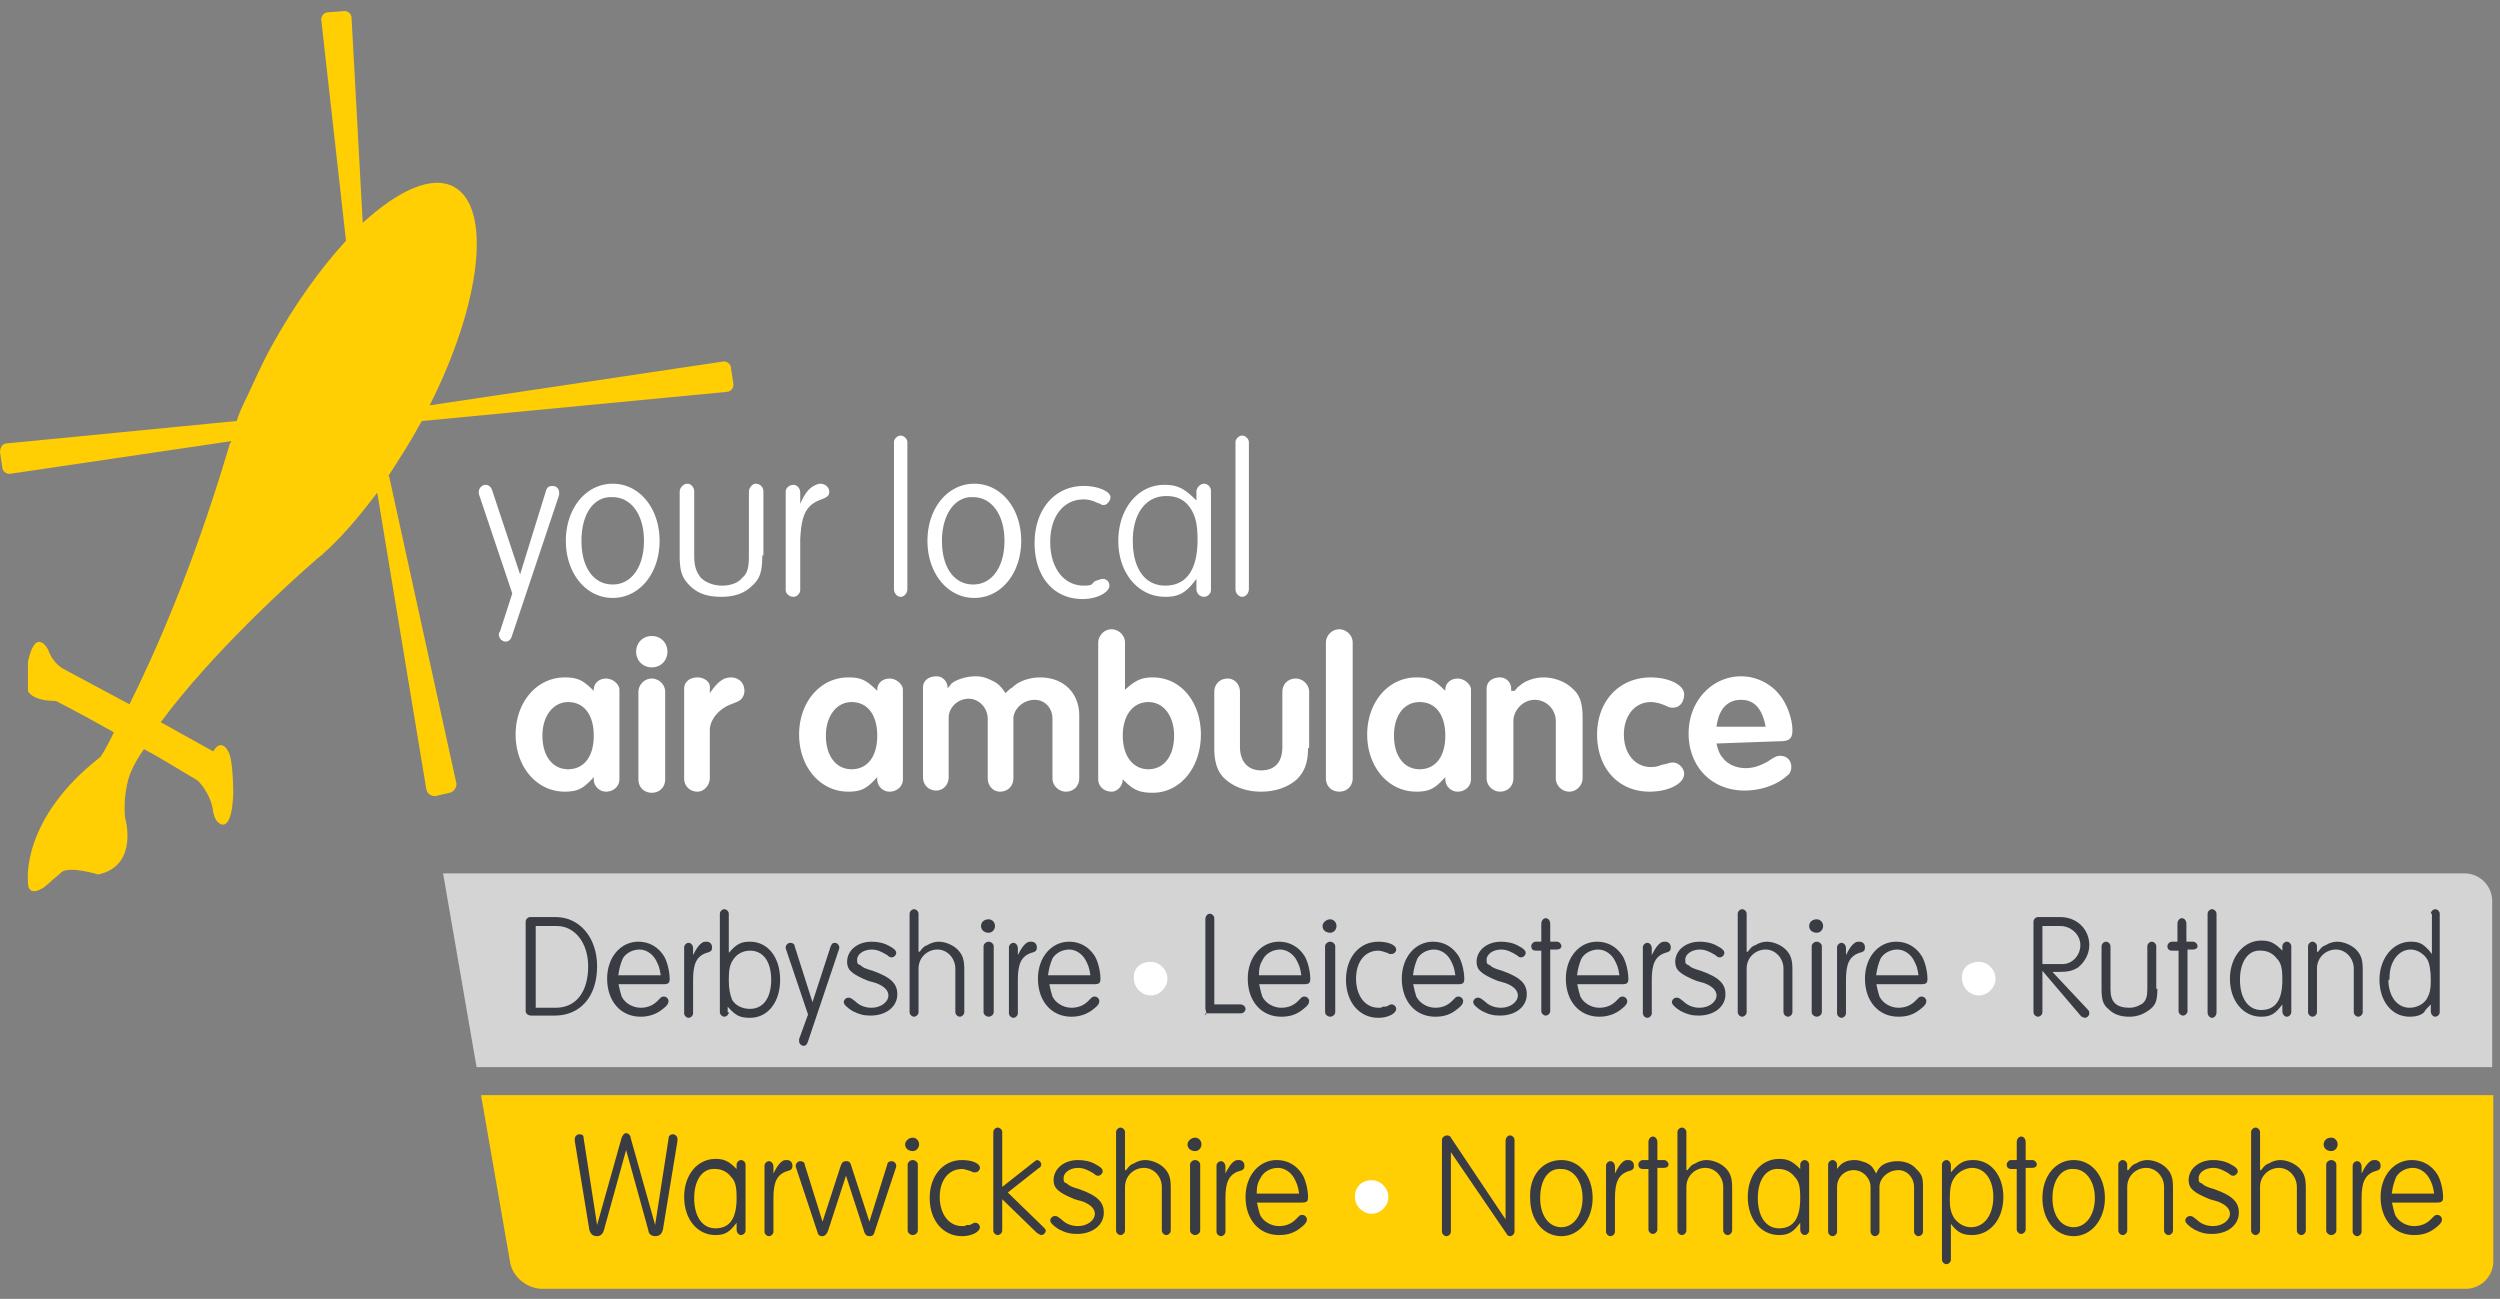 <svg xmlns="http://www.w3.org/2000/svg" width="179" height="93" viewBox="0 0 179 93"><rect x="0" y="0" width="179" height="93" fill="#808080" stroke="none"/><g fill="none" fill-rule="nonzero"><path fill="#FFCE03" d="M3.196 63.497l1.2-1.043c.558-.48 2.636.16 2.636.16 2.957-.64 1.918-4.088 1.918-4.088-.16-1.924.4-3.207.4-3.207.24-.561.559-1.122.958-1.684 1.2.642 2.478 1.443 3.836 2.245 0 0 .96.882 1.119 2.245 0 0 .08.481.32.722.4.4 1.038.4 1.118-2.085 0 0 0-2.245-.32-2.886 0 0-.479-1.123-1.118-.08l-3.756-2.085c3.676-4.97 9.35-10.102 11.108-11.625.16-.16.32-.24.48-.4l.08-.08c1.278-1.123 2.556-2.647 3.835-4.33l3.516 21.246c.08.32.32.48.64.48l1.038-.24c.32-.08.48-.4.48-.641l-4.795-21.887c0-.08 0-.08-.08-.16.72-1.123 1.518-2.326 2.158-3.528.08-.16.16-.24.24-.401l21.815-2.085c.32 0 .56-.32.48-.641l-.16-1.042c0-.321-.32-.561-.64-.481l-20.936 3.126c3.676-7.295 4.475-14.11 1.758-15.633-1.599-.882-3.996.24-6.553 2.565l-.8-14.671c0-.32-.319-.561-.638-.481l-1.04.08c-.319 0-.559.32-.479.641l1.758 15.714c-1.838 2.004-3.676 4.57-5.274 7.456-.719 1.283-1.278 2.566-1.838 3.768-.24.481-.48.962-.719 1.684L.48 31.748c-.32 0-.479.321-.479.642l.16 1.042c0 .32.32.561.64.48l15.742-2.324c0 .08 0 .08-.08.16-.08.24-.16.561-.24.802-2.477 8.258-5.194 14.35-6.952 17.878l-4.635-2.485s-.8-.32-1.199-1.443c0 0-.879-1.684-1.438.882v2.084s.24.722 1.998.722c0 0 1.598.802 4.155 2.245-.56 1.202-.959 1.764-.959 1.764-5.674 4.409-5.194 8.819-5.194 8.819-.08 1.443 1.198.48 1.198.48z"></path><g fill="#FFF"><path d="M36.679 42.491l-2.397-7.135v-.16c0-.24.24-.481.48-.481.239 0 .399.16.479.4l1.997 6.013 1.838-5.932c.08-.321.24-.401.48-.401.32 0 .48.24.48.48v.161l-3.357 10.022c-.08.32-.24.48-.48.48s-.479-.24-.479-.48c0-.08 0-.16.08-.24l.879-2.727zM43.871 34.634c1.918 0 3.356 1.764 3.356 4.09 0 2.324-1.438 4.088-3.356 4.088s-3.356-1.764-3.356-4.089 1.438-4.089 3.356-4.089zm-2.238 4.09c0 1.923.88 3.126 2.238 3.126s2.237-1.283 2.237-3.127c0-1.924-.958-3.126-2.237-3.126-1.359-.08-2.238 1.202-2.238 3.126zM54.579 39.766c0 1.122-.16 1.683-.72 2.164-.559.561-1.278.802-2.237.802-.959 0-1.678-.24-2.237-.802-.56-.561-.72-1.042-.72-2.164v-4.57c0-.24.24-.562.56-.562.24 0 .48.241.48.562v4.57c0 .801.16 1.202.479 1.603.32.32.879.561 1.518.561.56 0 1.119-.16 1.439-.561.4-.32.48-.802.48-1.603v-4.57c0-.24.239-.562.479-.562.32 0 .559.241.559.562v4.57h-.08zM57.296 36.078c.32-.722.56-1.043.959-1.283.16-.08.32-.16.48-.16.319 0 .639.24.639.56 0 .321-.16.402-.56.562-1.118.4-1.438 1.122-1.518 2.886v3.608c0 .24-.24.48-.48.48-.32 0-.559-.24-.559-.48v-7.055c0-.24.24-.481.56-.481.24 0 .479.24.479.56v.803zM64.967 42.17c0 .321-.24.562-.48.562-.239 0-.479-.24-.479-.561V31.668c0-.24.24-.48.48-.48s.48.24.48.48v10.503zM69.762 34.634c1.918 0 3.356 1.764 3.356 4.09 0 2.324-1.438 4.088-3.356 4.088s-3.356-1.764-3.356-4.089 1.438-4.089 3.356-4.089zm-2.317 4.09c0 1.923.879 3.126 2.237 3.126 1.359 0 2.238-1.283 2.238-3.127 0-1.924-.96-3.126-2.238-3.126-1.278-.08-2.237 1.202-2.237 3.126zM78.392 41.61l.24-.08.24-.08h.08c.32 0 .48.24.48.48 0 .481-.88.962-1.919.962-2.077 0-3.436-1.603-3.436-4.008 0-2.406 1.439-4.09 3.516-4.09 1.04 0 1.918.402 1.918.803 0 .24-.24.56-.48.56-.08 0-.16 0-.239-.08l-.24-.08c-.32-.16-.64-.24-.959-.24-1.438 0-2.397 1.202-2.397 3.046 0 1.844.959 3.127 2.397 3.127.16 0 .4 0 .56-.08l.24-.24zM85.664 35.196c0-.24.24-.562.56-.562.24 0 .48.241.48.482v7.135c0 .24-.24.48-.48.48-.32 0-.56-.24-.56-.56v-.722c-.719.962-1.198 1.283-2.237 1.283-1.918 0-3.356-1.684-3.356-4.009s1.438-4.008 3.276-4.008c.959 0 1.438.24 2.317 1.122v-.641zm-4.555 3.527c0 2.005.88 3.207 2.318 3.207 1.518 0 2.317-1.122 2.317-3.287 0-1.122-.16-1.764-.56-2.325-.399-.561-.958-.802-1.677-.802-1.439 0-2.398 1.203-2.398 3.207zM89.42 42.17c0 .321-.24.562-.48.562s-.479-.24-.479-.561V31.668c0-.24.24-.48.48-.48s.48.24.48.48v10.503zM42.513 49.386c0-.48.4-.802.879-.802s.958.401.958.802V55.8c0 .481-.4.882-.958.882-.48 0-.88-.401-.88-.882v-.16c-.719.801-1.118 1.042-2.077 1.042-1.998 0-3.516-1.764-3.516-4.089s1.518-4.089 3.516-4.089c.879 0 1.278.16 2.077.962v-.08zm-3.676 3.287c0 1.443.719 2.405 1.838 2.405 1.118 0 1.838-.881 1.838-2.405 0-1.523-.72-2.405-1.838-2.405-1.04 0-1.838.962-1.838 2.405zM46.668 45.538c.64 0 1.119.481 1.119 1.122 0 .642-.48 1.123-1.12 1.123-.638 0-1.118-.481-1.118-1.123 0-.641.48-1.122 1.119-1.122zm.959 10.262c0 .561-.4.962-.96.962-.559 0-.958-.4-.958-.962v-6.253c0-.481.4-.963.959-.963.48 0 .959.401.959.963V55.8zM50.823 49.627c.56-.802.96-1.123 1.519-1.123.559 0 .958.401.958.962 0 .321-.16.642-.559.802l-.4.16c-.879.321-1.518 1.123-1.518 1.844v3.448c0 .48-.4.962-.879.962-.56 0-.959-.401-.959-.962v-6.414c0-.481.4-.802.96-.802.479 0 .958.321.878.802v.32zM62.81 49.386c0-.48.4-.802.879-.802.48 0 .959.401.959.802V55.8c0 .481-.4.882-.96.882-.479 0-.878-.401-.878-.882v-.16c-.72.801-1.119 1.042-2.078 1.042-1.998 0-3.516-1.764-3.516-4.089s1.518-4.089 3.516-4.089c.88 0 1.279.16 2.078.962v-.08zm-3.676 3.287c0 1.443.72 2.405 1.838 2.405 1.119 0 1.838-.881 1.838-2.405 0-1.523-.72-2.405-1.838-2.405-1.039 0-1.838.962-1.838 2.405zM72.479 49.226c.48-.481 1.279-.722 1.998-.722 1.678 0 2.797 1.123 2.797 2.726v4.49c0 .561-.4.962-.96.962-.479 0-.958-.401-.958-.962v-4.25c0-.801-.56-1.362-1.279-1.362-.799 0-1.518.641-1.518 1.363v4.249c0 .561-.4.962-.959.962-.48 0-.879-.401-.879-.962v-4.25c0-.801-.64-1.442-1.359-1.442-.799 0-1.438.641-1.438 1.363v4.249c0 .56-.4.962-.879.962-.56 0-.959-.401-.959-.962v-6.414c0-.481.4-.802.96-.802.479 0 .798.401.798.802v.08c.08-.16.24-.24.24-.32.32-.321 1.119-.562 1.758-.562.4 0 .72.08 1.039.24.56.241.719.402 1.119.963.16-.16.32-.321.479-.401zM80.39 55.8c0 .481-.4.882-.799.882-.56 0-.959-.401-.959-.882v-9.781c0-.481.4-.962.96-.962.479 0 .958.4.958.962v3.367c.72-.641 1.119-.882 1.998-.882 1.998 0 3.436 1.764 3.436 4.09 0 2.404-1.518 4.168-3.436 4.168-1.04 0-1.439-.24-2.158-.962zm0-3.127c0 1.443.72 2.405 1.838 2.405 1.119 0 1.838-.962 1.838-2.405 0-1.363-.72-2.405-1.838-2.405-1.119 0-1.838.962-1.838 2.405zM93.655 53.555c0 1.042-.24 1.684-.799 2.245-.639.561-1.518.882-2.557.882s-1.918-.32-2.557-.882c-.56-.481-.8-1.203-.8-2.245v-4.008c0-.562.4-.963.96-.963.48 0 .879.401.879.963v3.928c0 1.042.56 1.684 1.518 1.684.959 0 1.518-.562 1.518-1.684v-3.928c0-.562.4-.963.96-.963.479 0 .958.401.958.963v4.008h-.08zM96.852 55.72c0 .561-.4.962-.96.962-.559 0-.958-.401-.958-.962v-9.701c0-.481.4-.962.959-.962.48 0 .959.4.959.962v9.7zM103.484 49.386c0-.48.4-.802.88-.802.479 0 .958.401.958.802V55.8c0 .481-.4.882-.959.882-.48 0-.879-.401-.879-.882v-.16c-.719.801-1.118 1.042-2.077 1.042-1.998 0-3.516-1.764-3.516-4.089s1.518-4.089 3.516-4.089c.879 0 1.278.16 2.077.962v-.08zm-3.676 3.287c0 1.443.72 2.405 1.838 2.405 1.12 0 1.838-.881 1.838-2.405 0-1.523-.719-2.405-1.838-2.405-1.118 0-1.838.962-1.838 2.405zM108.439 49.466c.16-.16.24-.32.32-.32.399-.401 1.118-.642 1.758-.642.799 0 1.598.321 2.077.802.56.481.72 1.122.72 2.085v4.329c0 .48-.4.962-.96.962-.479 0-.958-.401-.958-.962V51.63a1.52 1.52 0 0 0-1.519-1.523c-.799 0-1.518.721-1.518 1.523v4.089c0 .561-.4.962-.959.962-.48 0-.959-.401-.959-.962v-6.414c0-.481.4-.802.959-.802.48 0 .8.401.8.802v.16h.239zM119.387 54.678c.16-.08.32-.08.4-.08.399 0 .798.4.798.801 0 .722-1.118 1.283-2.477 1.283-2.237 0-3.756-1.684-3.756-4.089 0-2.405 1.598-4.089 3.836-4.089 1.358 0 2.397.562 2.397 1.203 0 .561-.32.962-.799.962-.16 0-.24 0-.56-.16-.399-.16-.718-.24-1.038-.24-1.119 0-1.918.961-1.918 2.324s.8 2.325 1.918 2.325c.24 0 .4 0 .8-.16l.399-.08zM122.903 53.234c.08.401.24.802.4.963.319.48.958.801 1.677.801.56 0 1.04-.16 1.599-.48.479-.321.639-.402.879-.402.48 0 .799.321.799.802 0 .24-.08.481-.32.641-.72.642-1.838 1.043-3.037 1.043-2.317 0-3.995-1.684-3.995-4.09 0-2.324 1.678-4.088 3.756-4.088 1.039 0 2.077.481 2.717 1.283.56.641.959 1.764.959 2.565 0 .642-.24.802-.96.802l-4.474.16zm0-1.202h3.516c-.24-1.283-.8-1.924-1.758-1.924-.96 0-1.599.641-1.758 1.924z"></path></g><path fill="#D3D4D3" d="M178.44 76.404V64.54a1.982 1.982 0 0 0-1.997-2.005H31.725l2.397 13.87H178.44z"></path><path fill="#FFCE03" d="M34.442 78.409l2.077 11.945c.16 1.043 1.199 1.924 2.318 1.924h137.686a1.982 1.982 0 0 0 1.998-2.004V78.41H34.44z"></path><g><path fill="#3A3C43" d="M44.83 82.337l-1.598 5.772c-.08.241-.24.401-.48.401-.32 0-.48-.16-.56-.48l-1.038-6.334v-.16c0-.161.16-.321.32-.321.24 0 .32.08.32.32l.958 6.174 1.758-6.254c.08-.16.16-.32.32-.32s.32.16.32.32l1.758 6.254.959-6.174c0-.24.16-.32.32-.32.159 0 .319.16.319.32v.16l-1.039 6.334c-.08.321-.24.481-.56.481-.24 0-.479-.16-.479-.4l-1.598-5.773zM52.741 83.38c0-.161.16-.321.32-.321s.32.16.32.32v4.73c0 .16-.16.321-.32.321s-.32-.16-.32-.4v-.482c-.48.642-.799.882-1.518.882-1.279 0-2.238-1.122-2.238-2.726 0-1.603.96-2.726 2.238-2.726.64 0 .959.16 1.518.722v-.32zm-3.037 2.404c0 1.283.56 2.165 1.519 2.165 1.039 0 1.518-.721 1.518-2.165 0-.801-.08-1.202-.4-1.523-.24-.32-.639-.561-1.118-.561-.88-.08-1.519.722-1.519 2.084zM55.378 84.02c.24-.48.4-.72.64-.881.08-.08.24-.08.32-.08.239 0 .399.16.399.4 0 .241-.08.321-.4.401-.72.24-.959.802-.959 1.924v2.406c0 .16-.16.32-.32.32s-.32-.16-.32-.32v-4.73c0-.16.16-.321.32-.321s.32.16.32.4v.482zM60.572 84.181l-1.278 3.928c-.08.241-.24.401-.4.401-.24 0-.32-.08-.4-.4l-1.518-4.57v-.08c0-.16.16-.321.32-.321s.32.08.32.24l1.278 4.09 1.279-3.93c.08-.24.16-.4.4-.4.24 0 .319.08.399.4l1.278 3.93 1.279-4.09c0-.16.16-.24.32-.24s.32.16.32.32v.08l-1.519 4.57c-.08.321-.16.401-.4.401-.16 0-.32-.08-.4-.4l-1.278-3.929zM65.353 81.455c.273 0 .455.24.455.481 0 .24-.182.481-.455.481s-.545-.16-.545-.48c0-.241.272-.482.545-.482zm.364 6.654c0 .16-.182.321-.364.321s-.364-.16-.364-.32v-4.73c0-.161.182-.321.364-.321s.364.16.364.32v4.73zM69.442 87.709l.16-.08.16-.08h.08c.16 0 .32.16.32.32 0 .32-.56.641-1.279.641-1.358 0-2.317-1.122-2.317-2.726 0-1.603.959-2.725 2.317-2.725.72 0 1.279.24 1.279.56 0 .161-.16.322-.32.322h-.16l-.16-.08c-.24-.08-.48-.161-.639-.161-.959 0-1.598.802-1.598 2.004 0 1.203.64 2.085 1.598 2.085.16 0 .24 0 .32-.08h.24zM71.76 85.865v2.244c0 .16-.16.321-.32.321s-.32-.16-.32-.32v-7.056c0-.16.16-.32.32-.32s.32.16.32.32v3.929l2.237-1.764c.08-.08.24-.16.24-.16.16 0 .32.16.32.32 0 .08-.08.24-.16.24l-2.238 1.765 2.558 2.485c.08.08.16.16.16.24 0 .16-.16.321-.32.321-.08 0-.16-.08-.32-.16l-2.477-2.405zM76.954 85.865c-1.199-.481-1.518-.802-1.518-1.363 0-.802.719-1.443 1.758-1.443.4 0 .879.08 1.278.32.32.16.48.321.48.481 0 .16-.16.321-.32.321-.08 0-.16 0-.32-.16-.4-.24-.719-.401-1.118-.401-.56 0-1.04.32-1.04.721 0 .24 0 .321.24.401.16.16.32.24.88.401 1.358.481 1.758.962 1.758 1.684 0 .882-.8 1.523-1.918 1.523-.48 0-.8-.08-1.279-.32-.4-.241-.639-.482-.639-.642 0-.16.16-.32.32-.32s.16 0 .48.24c.319.32.718.48 1.198.48.639 0 1.198-.4 1.198-.881 0-.32-.24-.641-.879-.882l-.559-.16zM80.63 83.78c.24-.32.32-.4.56-.48.239-.161.559-.241.798-.241.48 0 1.04.24 1.359.56.4.402.48.803.48 1.444v3.046c0 .16-.16.321-.32.321s-.32-.16-.32-.32v-3.127c0-.722-.56-1.363-1.279-1.363-.719 0-1.358.561-1.358 1.363v3.126c0 .16-.16.321-.32.321s-.32-.16-.32-.32v-7.056c0-.16.16-.32.32-.32s.32.16.32.32v2.726h.08zM85.57 81.455c.273 0 .455.24.455.481 0 .24-.182.481-.455.481-.272 0-.545-.16-.545-.48 0-.241.273-.482.545-.482zm.364 6.654c0 .16-.182.321-.364.321-.181 0-.363-.16-.363-.32v-4.73c0-.161.182-.321.363-.321.182 0 .364.16.364.32v4.73zM87.742 84.02c.24-.48.4-.72.64-.881.08-.08.239-.08.319-.08.24 0 .4.16.4.4 0 .241-.08.321-.4.401-.72.24-.959.802-.959 1.924v2.406c0 .16-.16.32-.32.32s-.32-.16-.32-.32v-4.73c0-.16.16-.321.32-.321s.32.16.32.4v.482zM89.98 86.025c.08.4.16.722.24.962.239.481.798.802 1.358.802.48 0 .879-.16 1.198-.481l.24-.24c.08-.08.16-.08.24-.08.16 0 .32.16.32.32s-.08.32-.4.561c-.48.4-.959.561-1.598.561-1.439 0-2.398-1.122-2.398-2.726 0-1.523.96-2.645 2.238-2.645.799 0 1.438.4 1.838 1.042.24.4.4 1.122.4 1.603 0 .321-.08.401-.48.401h-3.197v-.08zm0-.561h3.036c-.08-.561-.16-.722-.32-1.042-.24-.481-.719-.802-1.198-.802-.48 0-.96.24-1.199.641-.24.401-.32.642-.32 1.203z"></path><path fill="#FFF" d="M98.21 84.502c.64 0 1.199.56 1.199 1.202 0 .642-.56 1.203-1.199 1.203s-1.198-.561-1.198-1.203c0-.721.48-1.202 1.198-1.202z"></path><path fill="#3A3C43" d="M103.884 82.497v5.693c0 .16-.16.32-.32.32s-.32-.16-.32-.32v-6.574c0-.16.16-.321.4-.321.08 0 .24.08.24.16l3.916 5.853v-5.612c0-.24.16-.401.32-.401.159 0 .319.16.319.32v6.575c0 .16-.16.32-.32.32-.08 0-.24-.08-.24-.16l-3.995-5.853zM111.795 83.059c1.279 0 2.238 1.122 2.238 2.725 0 1.524-.96 2.726-2.238 2.726s-2.237-1.122-2.237-2.726c-.08-1.603.879-2.725 2.237-2.725zm-1.518 2.725c0 1.283.64 2.085 1.518 2.085.88 0 1.518-.882 1.518-2.085 0-1.202-.639-2.084-1.518-2.084-.959-.08-1.518.802-1.518 2.084zM115.63 84.02c.24-.48.4-.72.64-.881.08-.08.24-.08.32-.08.24 0 .4.16.4.4 0 .241-.08.321-.4.401-.72.24-.96.802-.96 1.924v2.406c0 .16-.159.32-.319.32s-.32-.16-.32-.32v-4.73c0-.16.16-.321.32-.321s.32.16.32.4v.482zM118.108 83.7h-.48c-.16 0-.32-.08-.32-.32 0-.161.16-.321.32-.321h.4v-1.283c0-.24.16-.401.32-.401s.32.16.32.4v1.284h.479c.16 0 .32.16.32.32s-.16.24-.32.24h-.48v4.41c0 .16-.16.321-.32.321s-.319-.16-.319-.32V83.7h.08zM120.825 83.78c.24-.32.32-.4.56-.48.24-.161.559-.241.798-.241.48 0 1.04.24 1.359.56.4.402.48.803.48 1.444v3.046c0 .16-.16.321-.32.321s-.32-.16-.32-.32v-3.127c0-.722-.56-1.363-1.278-1.363-.72 0-1.359.561-1.359 1.363v3.126c0 .16-.16.321-.32.321s-.32-.16-.32-.32v-7.056c0-.16.16-.32.32-.32s.32.16.32.32v2.726h.08zM128.896 83.38c0-.161.16-.321.32-.321s.32.16.32.32v4.73c0 .16-.16.321-.32.321s-.32-.16-.32-.4v-.482c-.48.642-.8.882-1.518.882-1.279 0-2.238-1.122-2.238-2.726 0-1.603.96-2.726 2.238-2.726.639 0 .959.16 1.518.722v-.32zm-3.037 2.404c0 1.283.56 2.165 1.519 2.165 1.039 0 1.518-.721 1.518-2.165 0-.801-.08-1.202-.4-1.523-.24-.32-.639-.561-1.118-.561-.88-.08-1.519.722-1.519 2.084zM134.57 83.62c.24-.32.799-.481 1.278-.481.48 0 1.04.16 1.359.561.4.4.48.561.48 1.283v3.207c0 .16-.16.32-.32.32s-.32-.16-.32-.32v-3.207c0-.642-.48-1.203-1.119-1.203-.72 0-1.358.561-1.358 1.203v3.207c0 .16-.16.32-.32.32s-.32-.16-.32-.32v-3.207c0-.642-.559-1.203-1.198-1.203-.72 0-1.199.561-1.199 1.203v3.207c0 .16-.16.32-.32.32s-.32-.16-.32-.32v-4.81c0-.161.16-.321.32-.321s.32.16.32.32v.321c.32-.481.72-.641 1.279-.641.24 0 .48.08.719.16.4.16.56.32.799.802.08-.16.16-.321.24-.401zM139.684 90.194c0 .16-.16.32-.32.32s-.32-.16-.32-.32v-6.815c0-.16.16-.32.32-.32s.32.16.32.4v.482c.56-.642.879-.882 1.598-.882 1.279 0 2.158 1.122 2.158 2.645 0 1.604-.96 2.726-2.238 2.726-.64 0-1.039-.16-1.518-.802v2.566zm-.08-4.33c0 .642.08.963.32 1.364.32.4.719.641 1.198.641.96 0 1.599-.882 1.599-2.165 0-1.282-.64-2.084-1.519-2.084-.48 0-1.039.32-1.278.721-.24.321-.32.802-.32 1.524zM144.479 83.7h-.48c-.16 0-.32-.08-.32-.32 0-.161.16-.321.32-.321h.4v-1.283c0-.24.16-.401.32-.401s.319.16.319.4v1.284h.48c.16 0 .32.16.32.32s-.16.24-.32.24h-.48v4.41c0 .16-.16.321-.32.321s-.32-.16-.32-.32V83.7h.08zM148.474 83.059c1.279 0 2.238 1.122 2.238 2.725 0 1.524-.96 2.726-2.238 2.726s-2.237-1.122-2.237-2.726c0-1.603.959-2.725 2.237-2.725zm-1.518 2.725c0 1.283.64 2.085 1.518 2.085.88 0 1.518-.882 1.518-2.085 0-1.202-.639-2.084-1.518-2.084-.879-.08-1.518.802-1.518 2.084zM152.39 83.78c.24-.32.32-.4.56-.48.239-.161.558-.241.798-.241.48 0 1.04.24 1.359.56.4.402.48.803.48 1.444v3.046c0 .16-.16.321-.32.321s-.32-.16-.32-.32v-3.127c0-.722-.56-1.363-1.279-1.363-.719 0-1.358.561-1.358 1.363v3.126c0 .16-.16.321-.32.321s-.32-.16-.32-.32v-4.73c0-.161.16-.321.32-.321s.32.16.32.32v.401h.08zM158.223 85.865c-1.198-.481-1.518-.802-1.518-1.363 0-.802.72-1.443 1.758-1.443.4 0 .879.08 1.279.32.32.16.479.321.479.481 0 .16-.16.321-.32.321-.08 0-.16 0-.32-.16-.399-.24-.718-.401-1.118-.401-.56 0-1.039.32-1.039.721 0 .24 0 .321.24.401.16.16.32.24.879.401 1.358.481 1.758.962 1.758 1.684 0 .882-.8 1.523-1.918 1.523-.48 0-.8-.08-1.279-.32-.4-.241-.639-.482-.639-.642 0-.16.16-.32.32-.32s.16 0 .48.24c.319.32.718.48 1.198.48.64 0 1.199-.4 1.199-.881 0-.32-.24-.641-.88-.882l-.559-.16zM161.9 83.78c.239-.32.319-.4.558-.48.24-.161.56-.241.8-.241.48 0 1.038.24 1.358.56.4.402.48.803.48 1.444v3.046c0 .16-.16.321-.32.321s-.32-.16-.32-.32v-3.127c0-.722-.56-1.363-1.278-1.363-.72 0-1.359.561-1.359 1.363v3.126c0 .16-.16.321-.32.321s-.32-.16-.32-.32v-7.056c0-.16.16-.32.32-.32s.32.16.32.32v2.726h.08zM166.92 81.455c.272 0 .454.24.454.481 0 .24-.182.481-.454.481-.273 0-.546-.16-.546-.48 0-.241.182-.482.546-.482zm.363 6.654c0 .16-.182.321-.363.321-.182 0-.364-.16-.364-.32v-4.73c0-.161.182-.321.364-.321.181 0 .363.16.363.32v4.73zM169.091 84.02c.24-.48.4-.72.64-.881.08-.08.24-.08.319-.08.24 0 .4.16.4.4 0 .241-.08.321-.4.401-.72.24-.959.802-.959 1.924v2.406c0 .16-.16.32-.32.32s-.32-.16-.32-.32v-4.73c0-.16.16-.321.32-.321s.32.16.32.4v.482zM171.249 86.025c.08.4.16.722.24.962.24.481.798.802 1.358.802.48 0 .879-.16 1.199-.481l.24-.24c.08-.08.16-.08.239-.08.16 0 .32.16.32.32s-.08.32-.4.561c-.48.4-.959.561-1.598.561-1.439 0-2.397-1.122-2.397-2.726 0-1.523.958-2.645 2.237-2.645.8 0 1.438.4 1.838 1.042.24.4.4 1.122.4 1.603 0 .321-.08.401-.48.401h-3.196v-.08zm0-.561h3.036c-.08-.561-.16-.722-.32-1.042-.24-.481-.719-.802-1.198-.802-.48 0-.959.24-1.199.641-.16.401-.24.642-.32 1.203z"></path></g><g><path fill="#3A3C43" d="M38.038 72.716c-.24 0-.4-.16-.4-.32v-6.414c0-.16.16-.32.32-.32h1.838c1.678 0 2.956 1.442 2.956 3.527 0 2.164-1.198 3.527-3.036 3.527h-1.678zm.32-6.413v5.852h1.438c1.438 0 2.317-1.122 2.317-2.966 0-1.684-.959-2.886-2.238-2.886h-1.518zM44.27 70.391c.08.401.16.722.24.962.24.481.8.802 1.359.802.48 0 .879-.16 1.198-.48l.24-.241c.08-.08.16-.08.24-.08.16 0 .32.16.32.32s-.08.32-.4.561c-.48.401-1.039.562-1.598.562-1.439 0-2.398-1.123-2.398-2.726 0-1.524.96-2.646 2.238-2.646.799 0 1.438.4 1.838 1.042.24.401.4 1.123.4 1.604 0 .32-.08.4-.48.4h-3.196v-.08zm0-.56h3.037c-.08-.562-.16-.722-.32-1.043-.24-.481-.719-.802-1.198-.802-.48 0-.96.24-1.199.642-.16.4-.24.641-.32 1.202zM49.625 68.387c.24-.481.4-.721.639-.882.08-.08.24-.08.32-.08.24 0 .399.16.399.4 0 .241-.08.322-.4.402-.719.24-.958.801-.958 1.924v2.405c0 .16-.16.32-.32.32s-.32-.16-.32-.32v-4.73c0-.16.16-.32.32-.32s.32.16.32.4v.481zM52.182 72.476c0 .16-.16.32-.32.32s-.32-.16-.32-.32V65.42c0-.16.16-.321.32-.321s.32.16.32.32v2.807c.56-.642.879-.802 1.518-.802 1.279 0 2.158 1.122 2.158 2.726 0 1.603-.88 2.726-2.158 2.726-.72 0-1.039-.16-1.598-.802v.4h.08zm0-2.325c0 .641.08 1.042.24 1.443.24.4.719.641 1.278.641.959 0 1.518-.801 1.518-2.084s-.56-2.085-1.518-2.085c-.48 0-.959.24-1.199.642-.24.32-.32.721-.32 1.443zM57.855 72.636l-1.598-4.73v-.08c0-.16.16-.32.32-.32s.32.08.32.24l1.278 4.008 1.279-3.928c.08-.24.16-.32.32-.32.159 0 .319.16.319.32v.08l-2.238 6.654c-.08.24-.16.321-.32.321s-.319-.16-.319-.32V74.4l.64-1.764zM62.17 70.231c-1.198-.481-1.518-.802-1.518-1.363 0-.802.72-1.443 1.758-1.443.4 0 .88.08 1.279.32.32.161.48.321.48.482 0 .16-.16.32-.32.32-.08 0-.16 0-.32-.16-.4-.24-.72-.4-1.119-.4-.56 0-1.039.32-1.039.72 0 .241 0 .321.24.402.16.16.32.24.88.4 1.358.482 1.757.963 1.757 1.684 0 .882-.799 1.523-1.918 1.523-.48 0-.799-.08-1.278-.32-.4-.24-.64-.481-.64-.642 0-.16.16-.32.32-.32s.16 0 .48.24c.32.32.719.481 1.198.481.64 0 1.199-.4 1.199-.882 0-.32-.24-.641-.88-.882l-.558-.16zM65.846 68.147c.24-.321.32-.401.56-.481.24-.16.56-.241.799-.241.48 0 1.039.24 1.358.561.4.401.48.802.48 1.443v3.047c0 .16-.16.32-.32.32s-.32-.16-.32-.32v-3.127c0-.721-.559-1.363-1.278-1.363-.72 0-1.358.561-1.358 1.363v3.127c0 .16-.16.32-.32.32s-.32-.16-.32-.32V65.42c0-.16.16-.321.32-.321s.32.16.32.32v2.727h.08zM70.787 65.822c.273 0 .455.24.455.48 0 .241-.182.482-.455.482s-.545-.16-.545-.481c0-.24.181-.481.545-.481zm.364 6.654c0 .16-.182.32-.364.32s-.364-.16-.364-.32v-4.73c0-.16.182-.321.364-.321s.364.16.364.32v4.73zM72.879 68.387c.24-.481.4-.721.639-.882.08-.08.24-.08.32-.08.24 0 .4.16.4.4 0 .241-.08.322-.4.402-.72.24-.96.801-.96 1.924v2.405c0 .16-.16.32-.32.32-.159 0-.319-.16-.319-.32v-4.73c0-.16.16-.32.32-.32s.32.16.32.4v.481zM75.116 70.391c.08.401.16.722.24.962.24.481.799.802 1.358.802.48 0 .88-.16 1.199-.48l.24-.241c.08-.08.16-.08.24-.08.16 0 .32.16.32.32s-.08.32-.4.561c-.48.401-1.04.562-1.599.562-1.438 0-2.397-1.123-2.397-2.726 0-1.524.959-2.646 2.237-2.646.8 0 1.439.4 1.838 1.042.24.401.4 1.123.4 1.604 0 .32-.08.4-.48.4h-3.196v-.08zm-.08-.56h3.037c-.08-.562-.16-.722-.32-1.043-.24-.481-.72-.802-1.199-.802-.479 0-.958.24-1.198.642-.16.4-.24.641-.32 1.202z"></path><path fill="#FFF" d="M82.388 68.868c.64 0 1.199.561 1.199 1.203 0 .641-.56 1.202-1.2 1.202-.638 0-1.198-.56-1.198-1.202-.08-.722.48-1.203 1.199-1.203z"></path><path fill="#3A3C43" d="M86.304 72.716l.08-.16-.08-.32v-6.414c0-.241.16-.401.32-.401.159 0 .319.16.319.32v6.174h1.838c.24 0 .4.16.4.32s-.16.321-.32.321h-2.557v.16zM90.14 70.391c.08.401.16.722.239.962.24.481.8.802 1.359.802.479 0 .879-.16 1.198-.48l.24-.241c.08-.08.16-.08.24-.08.16 0 .32.16.32.32s-.08.32-.4.561c-.48.401-.96.562-1.598.562-1.439 0-2.398-1.123-2.398-2.726 0-1.524.96-2.646 2.238-2.646.799 0 1.438.4 1.838 1.042.24.401.4 1.123.4 1.604 0 .32-.08.4-.48.4h-3.197v-.08zm0-.56h3.036c-.08-.562-.16-.722-.32-1.043-.24-.481-.719-.802-1.198-.802-.48 0-.96.24-1.2.642-.239.4-.319.641-.319 1.202zM95.24 65.822c.272 0 .454.24.454.48 0 .241-.182.482-.454.482-.273 0-.546-.16-.546-.481 0-.24.273-.481.546-.481zm.363 6.654c0 .16-.182.32-.363.32-.182 0-.364-.16-.364-.32v-4.73c0-.16.182-.321.364-.321.181 0 .363.16.363.32v4.73zM99.25 72.075l.159-.08.16-.08h.08c.16 0 .32.16.32.32 0 .321-.56.642-1.28.642-1.358 0-2.317-1.123-2.317-2.726 0-1.604.96-2.726 2.318-2.726.719 0 1.278.24 1.278.561 0 .16-.16.32-.32.32h-.16l-.159-.08c-.24-.08-.48-.16-.64-.16-.958 0-1.597.802-1.597 2.005 0 1.202.639 2.084 1.598 2.084.16 0 .24 0 .32-.08h.24zM101.167 70.391c.08.401.16.722.24.962.24.481.799.802 1.358.802.48 0 .88-.16 1.199-.48l.24-.241c.08-.08.16-.08.24-.08.16 0 .319.16.319.32s-.08.32-.4.561c-.48.401-.959.562-1.598.562-1.438 0-2.397-1.123-2.397-2.726 0-1.524.959-2.646 2.237-2.646.8 0 1.439.4 1.838 1.042.24.401.4 1.123.4 1.604 0 .32-.08.4-.48.4h-3.196v-.08zm0-.56h3.037c-.08-.562-.16-.722-.32-1.043-.24-.481-.72-.802-1.199-.802-.48 0-.959.24-1.198.642-.16.4-.24.641-.32 1.202zM107.24 70.231c-1.198-.481-1.518-.802-1.518-1.363 0-.802.72-1.443 1.758-1.443.4 0 .879.08 1.278.32.32.161.48.321.48.482 0 .16-.16.32-.32.32-.08 0-.16 0-.32-.16-.399-.24-.719-.4-1.118-.4-.56 0-1.039.32-1.039.72 0 .241 0 .321.24.402.16.16.32.24.879.4 1.358.482 1.758.963 1.758 1.684 0 .882-.8 1.523-1.918 1.523-.48 0-.8-.08-1.279-.32-.4-.24-.639-.481-.639-.642 0-.16.16-.32.32-.32s.16 0 .48.24c.319.32.718.481 1.198.481.64 0 1.199-.4 1.199-.882 0-.32-.24-.641-.88-.882l-.559-.16zM110.437 68.066h-.48c-.16 0-.32-.08-.32-.32 0-.16.16-.321.32-.321h.4v-1.283c0-.24.16-.4.32-.4s.319.16.319.4v1.283h.48c.16 0 .32.16.32.32 0 .161-.16.241-.32.241h-.48v4.41c0 .16-.16.32-.32.32s-.32-.16-.32-.32v-4.33h.08zM112.914 70.391c.08.401.16.722.24.962.24.481.799.802 1.358.802.48 0 .88-.16 1.199-.48l.24-.241c.08-.08.16-.08.24-.08.159 0 .319.16.319.32s-.08.32-.4.561c-.48.401-1.039.562-1.598.562-1.438 0-2.397-1.123-2.397-2.726 0-1.524.959-2.646 2.237-2.646.8 0 1.439.4 1.838 1.042.24.401.4 1.123.4 1.604 0 .32-.08.4-.48.4h-3.196v-.08zm0-.56h3.036c-.08-.562-.16-.722-.32-1.043-.239-.481-.718-.802-1.198-.802s-.959.24-1.199.642c-.16.4-.24.641-.32 1.202zM118.268 68.387c.24-.481.4-.721.64-.882.08-.08.239-.08.319-.08.24 0 .4.16.4.4 0 .241-.08.322-.4.402-.72.24-.96.801-.96 1.924v2.405c0 .16-.159.32-.319.32s-.32-.16-.32-.32v-4.73c0-.16.16-.32.32-.32s.32.16.32.4v.481zM121.464 70.231c-1.198-.481-1.518-.802-1.518-1.363 0-.802.72-1.443 1.758-1.443.4 0 .879.08 1.279.32.32.161.48.321.48.482 0 .16-.16.32-.32.32-.08 0-.16 0-.32-.16-.4-.24-.72-.4-1.119-.4-.56 0-1.039.32-1.039.72 0 .241 0 .321.24.402.16.16.32.24.879.4 1.358.482 1.758.963 1.758 1.684 0 .882-.8 1.523-1.918 1.523-.48 0-.799-.08-1.278-.32-.4-.24-.64-.481-.64-.642 0-.16.16-.32.32-.32s.16 0 .48.24c.319.32.719.481 1.198.481.64 0 1.199-.4 1.199-.882 0-.32-.24-.641-.88-.882l-.559-.16zM125.14 68.147c.24-.321.32-.401.56-.481.24-.16.559-.241.799-.241.48 0 1.039.24 1.358.561.4.401.48.802.48 1.443v3.047c0 .16-.16.32-.32.32s-.32-.16-.32-.32v-3.127c0-.721-.56-1.363-1.278-1.363-.72 0-1.359.561-1.359 1.363v3.127c0 .16-.16.32-.32.32s-.319-.16-.319-.32V65.42c0-.16.16-.321.32-.321s.32.16.32.32v2.727h.08zM130.08 65.822c.273 0 .455.24.455.48 0 .241-.182.482-.454.482-.273 0-.546-.16-.546-.481 0-.24.182-.481.546-.481zm.364 6.654c0 .16-.181.32-.363.32s-.364-.16-.364-.32v-4.73c0-.16.182-.321.364-.321s.363.16.363.32v4.73zM132.172 68.387c.24-.481.4-.721.64-.882.08-.08.24-.08.32-.08.239 0 .399.16.399.4 0 .241-.08.322-.4.402-.719.24-.959.801-.959 1.924v2.405c0 .16-.16.32-.32.32s-.319-.16-.319-.32v-4.73c0-.16.16-.32.32-.32s.32.16.32.4v.481zM134.33 70.391c.08.401.16.722.24.962.24.481.799.802 1.358.802.48 0 .88-.16 1.199-.48l.24-.241c.08-.08.16-.08.24-.08.16 0 .319.16.319.32s-.08.32-.4.561c-.48.401-.959.562-1.598.562-1.438 0-2.397-1.123-2.397-2.726 0-1.524.959-2.646 2.237-2.646.8 0 1.439.4 1.838 1.042.24.401.4 1.123.4 1.604 0 .32-.08.4-.48.4h-3.196v-.08zm0-.56h3.037c-.08-.562-.16-.722-.32-1.043-.24-.481-.72-.802-1.199-.802-.48 0-.959.24-1.198.642-.16.4-.24.641-.32 1.202z"></path><path fill="#FFF" d="M141.682 68.868c.639 0 1.198.561 1.198 1.203 0 .641-.559 1.202-1.198 1.202-.64 0-1.199-.56-1.199-1.202-.08-.722.48-1.203 1.199-1.203z"></path><path fill="#3A3C43" d="M146.237 69.51v2.966c0 .16-.16.32-.32.32s-.32-.16-.32-.32v-6.494c0-.16.16-.32.32-.32h1.598c1.199 0 2.078.881 2.078 2.004 0 .64-.32 1.202-.8 1.603-.399.24-.718.32-1.358.32h-.48l2.558 2.727c.08.08.08.16.08.24 0 .16-.16.32-.32.32-.08 0-.16-.08-.24-.08l-2.796-3.287zm0-3.207v2.725h1.438c.72 0 1.279-.64 1.279-1.362 0-.722-.64-1.363-1.439-1.363h-1.278zM154.467 70.792c0 .722-.08 1.123-.48 1.443-.399.321-.878.562-1.517.562-.64 0-1.12-.16-1.519-.562-.4-.32-.48-.721-.48-1.443v-3.046c0-.16.16-.321.32-.321s.32.16.32.32v3.047c0 .481.08.802.32 1.042.24.241.64.321 1.039.321.4 0 .719-.16.959-.32.24-.241.32-.482.32-1.043v-3.046c0-.16.159-.321.319-.321s.32.16.32.32v3.047h.08zM155.986 68.066h-.48c-.16 0-.32-.08-.32-.32 0-.16.16-.321.32-.321h.4v-1.283c0-.24.16-.4.32-.4s.32.16.32.4v1.283h.479c.16 0 .32.16.32.32 0 .161-.16.241-.32.241h-.4v4.41c0 .16-.16.32-.32.32s-.32-.16-.32-.32v-4.33zM158.703 72.476c0 .24-.16.4-.32.4s-.32-.16-.32-.4V65.42c0-.16.16-.321.32-.321s.32.16.32.32v7.056zM163.417 67.746c0-.16.16-.321.32-.321s.32.16.32.32v4.73c0 .161-.16.322-.32.322s-.32-.16-.32-.401v-.481c-.48.641-.799.882-1.518.882-1.278 0-2.237-1.123-2.237-2.726 0-1.524.959-2.726 2.237-2.726.64 0 .959.16 1.518.721v-.32zm-3.036 2.405c0 1.283.56 2.165 1.518 2.165 1.039 0 1.518-.722 1.518-2.165 0-.802-.08-1.203-.4-1.523-.239-.321-.638-.562-1.118-.562-.879-.08-1.518.722-1.518 2.085zM165.975 68.147c.24-.321.32-.401.559-.481.24-.16.56-.241.799-.241.48 0 1.039.24 1.359.561.4.401.479.802.479 1.443v3.047c0 .16-.16.32-.32.32s-.32-.16-.32-.32v-3.127c0-.721-.559-1.363-1.278-1.363-.72 0-1.358.561-1.358 1.363v3.127c0 .16-.16.32-.32.32s-.32-.16-.32-.32v-4.73c0-.16.16-.321.32-.321s.32.16.32.32v.402h.08zM174.046 65.42c0-.16.16-.32.32-.32.159 0 .319.16.319.32v7.056c0 .16-.16.32-.32.32s-.32-.16-.32-.4v-.481c-.24.24-.399.4-.479.56-.24.241-.64.322-1.039.322-1.278 0-2.157-1.123-2.157-2.646s.959-2.726 2.237-2.726c.64 0 .96.16 1.518.882V65.42h-.08zm-3.037 4.73c0 1.203.64 2.005 1.518 2.005.48 0 1.04-.24 1.279-.721.16-.321.24-.562.24-1.203 0-.722-.08-1.203-.24-1.523-.24-.401-.72-.722-1.199-.722-.879 0-1.518.882-1.518 2.005v.16h-.08z"></path></g></g></svg>